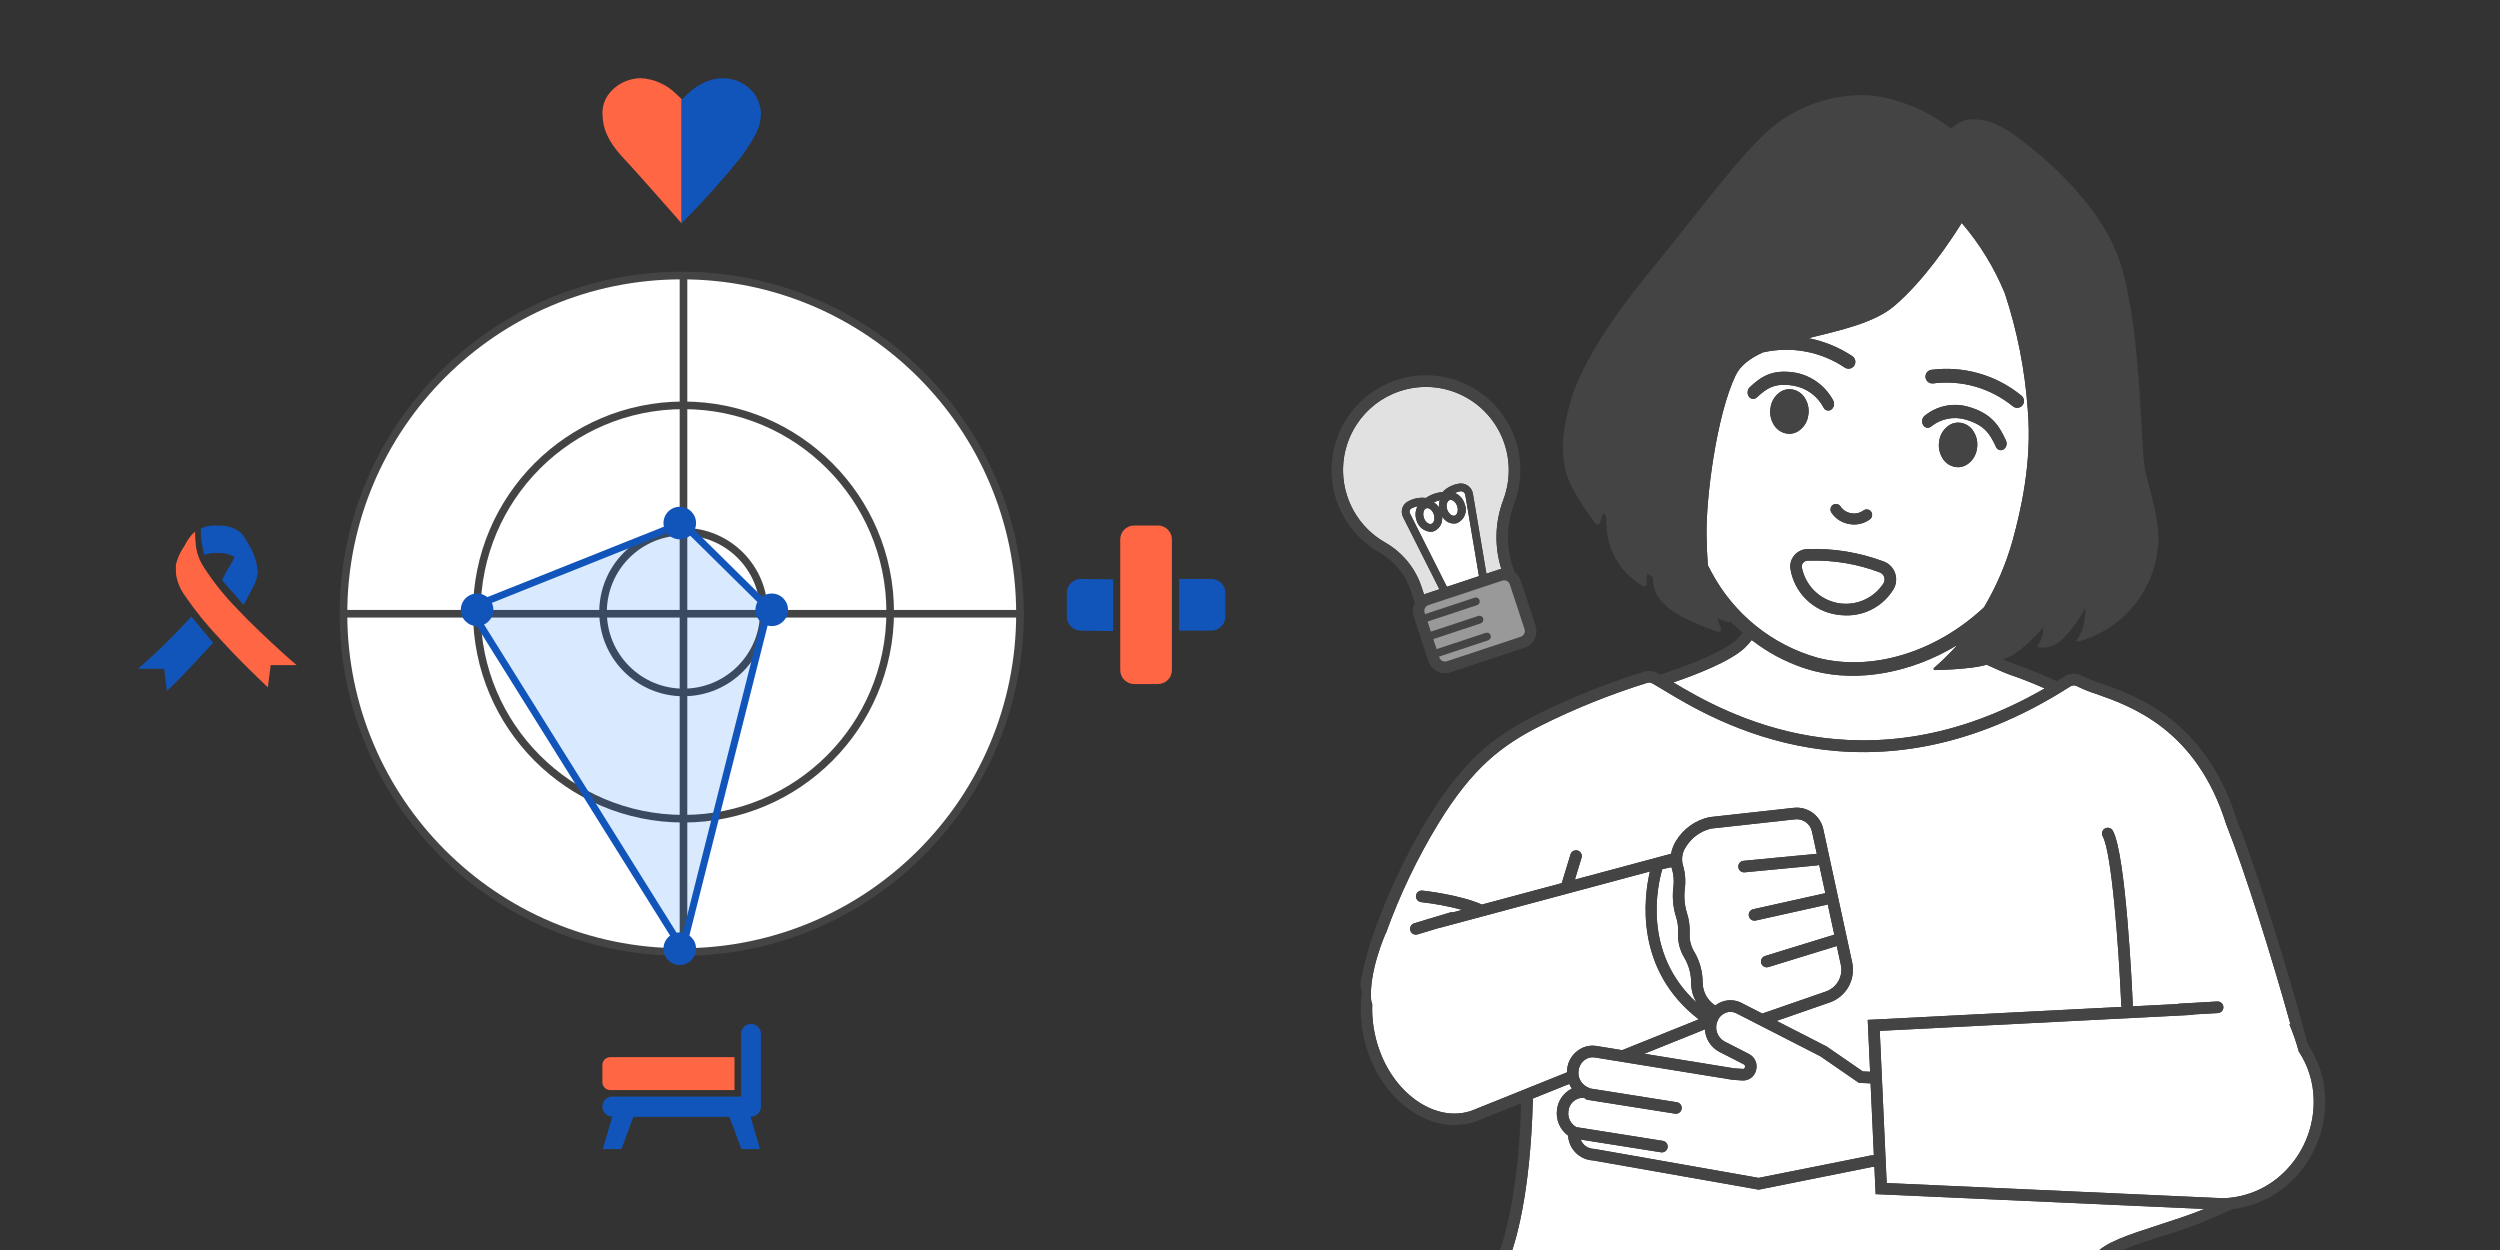 <svg width="184" height="92" viewBox="0 0 184 92" fill="none" xmlns="http://www.w3.org/2000/svg">
<rect x="0" y="0" width="184" height="92" fill="#333333" stroke="none"/>
<path d="M18.941 41.953C18.933 41.811 18.916 41.669 18.892 41.528C18.782 41.02 18.587 40.534 18.314 40.092C18.163 39.82 17.996 39.556 17.815 39.301L17.748 39.234C17.506 39.033 17.225 38.881 16.924 38.788C16.622 38.696 16.305 38.663 15.991 38.693C15.572 38.644 15.148 38.722 14.774 38.918C14.765 39.572 14.859 40.222 15.054 40.846C15.348 40.718 15.671 40.67 15.991 40.706C16.433 40.674 16.874 40.771 17.262 40.986C17.142 41.26 17.001 41.524 16.842 41.777C16.617 42.136 16.337 42.696 16.337 42.696L17.931 44.52C17.931 44.52 18.393 43.657 18.606 43.249C18.794 42.932 18.914 42.58 18.959 42.215V41.953H18.941Z" fill="#1155BB"/>
<path d="M14.087 45.384C13.145 46.382 12.263 47.343 11.046 48.426L10.164 49.222H12.08L12.287 50.859L12.95 50.208C13.406 49.77 14.501 48.602 15.687 47.312L14.087 45.384Z" fill="#1155BB"/>
<path d="M20.949 48.182C19.611 46.965 18.382 45.803 17.409 44.763C16.528 43.861 15.737 42.875 15.049 41.819C14.742 41.376 14.535 40.872 14.44 40.341C14.385 39.938 14.357 39.532 14.355 39.124C14.202 39.249 14.067 39.395 13.954 39.556C13.812 39.748 13.688 39.951 13.583 40.165C13.288 40.582 13.073 41.05 12.95 41.545C12.939 41.691 12.939 41.838 12.95 41.983V42.142V42.233C13.039 42.831 13.275 43.397 13.637 43.881C14.401 44.994 15.254 46.044 16.186 47.02C17.36 48.322 18.534 49.453 19.039 49.94L19.714 50.59L19.921 48.954H21.831L20.949 48.182Z" fill="#FF6644"/>
<path d="M85.226 38.678H83.476C82.909 38.678 82.449 39.138 82.449 39.705V49.318C82.449 49.885 82.909 50.345 83.476 50.345H85.226C85.793 50.345 86.253 49.885 86.253 49.318V39.705C86.253 39.138 85.793 38.678 85.226 38.678Z" fill="#FF6644"/>
<path d="M81.926 42.645L79.546 42.61C79.274 42.61 79.013 42.718 78.82 42.911C78.628 43.103 78.519 43.364 78.519 43.636V45.386C78.519 45.521 78.546 45.655 78.598 45.779C78.649 45.904 78.725 46.017 78.82 46.112C78.916 46.208 79.029 46.283 79.153 46.335C79.278 46.387 79.411 46.413 79.546 46.413L81.926 46.448V42.645Z" fill="#1155BB"/>
<path d="M89.157 42.61H86.777V46.413H89.157C89.292 46.413 89.426 46.387 89.55 46.335C89.675 46.283 89.788 46.208 89.883 46.112C89.979 46.017 90.054 45.904 90.106 45.779C90.157 45.655 90.184 45.521 90.184 45.386V43.636C90.184 43.364 90.076 43.103 89.883 42.911C89.691 42.718 89.43 42.61 89.157 42.61Z" fill="#1155BB"/>
<path d="M49.829 6.975C49.118 6.24 48.155 5.802 47.134 5.75C46.777 5.763 46.424 5.834 46.09 5.96C45.596 6.154 45.162 6.474 44.83 6.888C44.52 7.287 44.348 7.776 44.34 8.282C44.34 9.448 44.742 10.376 45.786 11.531C46.784 12.569 50.173 16.448 50.173 16.448V7.296L49.829 6.975Z" fill="#FF6644"/>
<path d="M54.566 11.531C55.523 10.125 56.007 9.466 56.007 8.264C55.958 7.772 55.79 7.3 55.517 6.887C55.187 6.471 54.752 6.149 54.257 5.954C53.405 5.633 52.064 5.546 50.535 6.981L50.191 7.325H50.156V16.448C51.71 14.886 53.182 13.245 54.566 11.531Z" fill="#1155BB"/>
<circle cx="50.175" cy="45.175" r="24.895" fill="white" stroke="#444444" stroke-width="0.56"/>
<circle cx="50.305" cy="45.045" r="15.212" stroke="#444444" stroke-width="0.56"/>
<circle cx="50.302" cy="45.047" r="5.917" fill="white" stroke="#444444" stroke-width="0.56"/>
<path d="M50.305 20.128V70.219" stroke="#444444" stroke-width="0.56"/>
<path d="M75.348 45.172L25.257 45.172" stroke="#444444" stroke-width="0.56"/>
<path d="M34.562 44.746L50.227 38.496L56.557 44.746L50.227 69.826L34.562 44.746Z" fill="#0077FF" fill-opacity="0.15" stroke="#1155BB" stroke-width="0.516" stroke-linecap="round" stroke-linejoin="round"/>
<circle cx="56.8" cy="44.882" r="1.199" fill="#1155BB"/>
<circle cx="35.113" cy="44.882" r="1.199" fill="#1155BB"/>
<circle cx="50.031" cy="38.497" r="1.199" fill="#1155BB"/>
<circle cx="50.031" cy="69.826" r="1.199" fill="#1155BB"/>
<path d="M44.919 77.803H54.06V80.23H44.919C44.765 80.23 44.616 80.168 44.507 80.059C44.397 79.95 44.336 79.801 44.336 79.647V78.387C44.336 78.232 44.397 78.084 44.507 77.974C44.616 77.865 44.765 77.803 44.919 77.803Z" fill="#FF6644"/>
<path d="M56.003 81.449V76.088C56.003 75.895 55.926 75.709 55.789 75.573C55.652 75.436 55.467 75.359 55.273 75.359C55.08 75.359 54.895 75.436 54.758 75.573C54.621 75.709 54.544 75.895 54.544 76.088V80.708H45.065C44.968 80.708 44.873 80.727 44.783 80.765C44.694 80.802 44.613 80.857 44.545 80.926C44.478 80.995 44.424 81.076 44.388 81.166C44.352 81.256 44.334 81.352 44.336 81.449C44.336 81.642 44.413 81.828 44.55 81.965C44.686 82.101 44.872 82.178 45.065 82.178L44.371 84.57H45.736L46.605 82.236C46.605 82.236 46.605 82.236 46.605 82.201H53.699C53.699 82.201 53.699 82.201 53.699 82.236L54.568 84.57H55.933L55.239 82.178C55.337 82.183 55.436 82.167 55.528 82.133C55.621 82.098 55.705 82.046 55.777 81.977C55.848 81.909 55.905 81.827 55.944 81.736C55.983 81.645 56.003 81.548 56.003 81.449Z" fill="#1155BB"/>
<g clip-path="url(#clip0_10198_154818)">
<path d="M105.529 37.862C105.441 37.594 105.23 37.398 105.047 37.398C105.022 37.399 104.996 37.403 104.972 37.411C104.776 37.475 104.692 37.801 104.793 38.106C104.893 38.411 105.151 38.622 105.35 38.557C105.546 38.493 105.63 38.167 105.529 37.862Z" fill="white"/>
<path d="M108.847 42.376L107.844 36.431C107.837 36.386 107.82 36.343 107.796 36.306C107.771 36.268 107.739 36.235 107.702 36.21C107.664 36.184 107.62 36.167 107.575 36.159C107.529 36.151 107.482 36.153 107.438 36.164C107.314 36.194 107.193 36.232 107.075 36.28C107.246 36.351 107.399 36.46 107.523 36.597C107.647 36.735 107.74 36.898 107.794 37.076C107.909 37.336 107.917 37.633 107.815 37.899C107.713 38.165 107.51 38.379 107.251 38.495C107.169 38.522 107.084 38.535 106.999 38.535C106.808 38.533 106.622 38.472 106.466 38.361C106.334 38.267 106.222 38.148 106.135 38.011C106.17 38.234 106.129 38.463 106.02 38.66C105.91 38.858 105.738 39.012 105.53 39.1C105.45 39.127 105.365 39.14 105.281 39.14C105.042 39.121 104.816 39.029 104.632 38.876C104.448 38.723 104.315 38.516 104.253 38.285C104.145 37.973 104.161 37.632 104.297 37.332C104.295 37.309 104.297 37.285 104.302 37.262C104.165 37.3 104.031 37.349 103.902 37.408C103.868 37.423 103.838 37.445 103.814 37.473C103.789 37.5 103.77 37.532 103.758 37.567C103.746 37.604 103.74 37.642 103.743 37.681C103.745 37.72 103.756 37.758 103.773 37.793L106.49 43.187L108.856 42.403C108.853 42.394 108.849 42.385 108.847 42.376Z" fill="white"/>
<path d="M105.531 36.974C105.683 37.072 105.811 37.202 105.908 37.354C105.891 37.172 105.913 36.989 105.973 36.817C105.82 36.852 105.672 36.904 105.531 36.974ZM106.786 37.89C106.825 37.921 106.871 37.942 106.92 37.953C106.969 37.964 107.02 37.963 107.068 37.952C107.265 37.887 107.349 37.562 107.249 37.256C107.16 36.988 106.949 36.793 106.766 36.793C106.741 36.793 106.715 36.797 106.691 36.805C106.495 36.87 106.411 37.195 106.512 37.501C106.559 37.656 106.655 37.793 106.786 37.89Z" fill="white"/>
<path d="M101.98 39.95C103.261 40.689 104.217 41.886 104.657 43.302L104.805 43.752C104.824 43.745 104.841 43.734 104.86 43.727L105.939 43.37L103.261 38.053C103.209 37.949 103.178 37.836 103.17 37.72C103.163 37.604 103.179 37.488 103.217 37.379C103.254 37.271 103.312 37.172 103.389 37.087C103.465 37.003 103.558 36.935 103.662 36.888C104.035 36.69 104.457 36.605 104.878 36.643C104.895 36.648 104.911 36.654 104.927 36.662C105.304 36.401 105.745 36.246 106.202 36.213C106.216 36.179 106.236 36.148 106.261 36.122C106.554 35.858 106.915 35.68 107.303 35.608C107.423 35.58 107.549 35.577 107.671 35.598C107.793 35.62 107.91 35.666 108.014 35.734C108.116 35.802 108.204 35.891 108.271 35.994C108.338 36.098 108.383 36.214 108.403 36.336L109.396 42.224L110.298 41.925C110.363 41.905 110.429 41.89 110.497 41.88C109.973 40.217 110.024 38.424 110.64 36.793C110.992 35.866 111.115 34.867 110.998 33.882C110.881 32.897 110.527 31.955 109.968 31.137C109.408 30.319 108.66 29.65 107.786 29.186C106.912 28.723 105.939 28.48 104.951 28.477C103.599 28.475 102.285 28.924 101.215 29.753C100.145 30.583 99.38 31.745 99.04 33.059C98.7 34.372 98.804 35.761 99.336 37.009C99.868 38.256 100.798 39.29 101.98 39.95Z" fill="white" fill-opacity="0.85"/>
<path d="M103.857 43.568L104.121 44.369L104.118 44.373C104.042 44.525 103.996 44.69 103.983 44.859C103.971 45.029 103.992 45.199 104.046 45.361L105.13 48.656C105.183 48.818 105.267 48.967 105.377 49.096C105.488 49.224 105.623 49.33 105.774 49.407C105.925 49.483 106.09 49.529 106.259 49.541C106.428 49.553 106.597 49.532 106.758 49.479L112.196 47.677C112.357 47.624 112.506 47.539 112.634 47.428C112.762 47.317 112.868 47.182 112.944 47.03C113.02 46.878 113.066 46.713 113.078 46.543C113.09 46.374 113.07 46.203 113.016 46.042L111.932 42.747C111.847 42.49 111.684 42.267 111.465 42.109L111.346 41.747C110.841 40.233 110.873 38.59 111.437 37.097C111.915 35.848 112.025 34.488 111.754 33.178C111.483 31.867 110.843 30.663 109.909 29.708C108.975 28.753 107.788 28.088 106.488 27.792C105.188 27.496 103.83 27.581 102.577 28.038C101.325 28.495 100.229 29.303 99.421 30.368C98.614 31.432 98.128 32.707 98.022 34.041C97.916 35.375 98.195 36.711 98.824 37.891C99.454 39.07 100.408 40.042 101.574 40.692C102.668 41.328 103.483 42.355 103.857 43.568ZM102.381 29.05C103.188 28.674 104.067 28.477 104.957 28.475C105.946 28.476 106.92 28.718 107.795 29.181C108.67 29.644 109.42 30.313 109.979 31.131C110.539 31.95 110.893 32.893 111.009 33.879C111.125 34.865 111 35.864 110.646 36.791C110.03 38.423 109.979 40.215 110.502 41.879C110.435 41.888 110.368 41.903 110.303 41.923L109.402 42.222L108.409 36.334C108.389 36.212 108.344 36.096 108.277 35.992C108.209 35.889 108.122 35.8 108.019 35.733C107.915 35.664 107.798 35.618 107.676 35.597C107.554 35.575 107.429 35.578 107.308 35.607C106.92 35.678 106.56 35.856 106.267 36.12C106.241 36.147 106.221 36.178 106.208 36.212C105.75 36.244 105.31 36.399 104.932 36.66C104.917 36.652 104.9 36.646 104.883 36.642C104.463 36.604 104.041 36.689 103.668 36.886C103.564 36.933 103.471 37.001 103.395 37.086C103.318 37.17 103.259 37.269 103.222 37.377C103.184 37.486 103.168 37.603 103.176 37.718C103.184 37.834 103.214 37.947 103.266 38.051L105.945 43.368L104.865 43.726C104.846 43.733 104.829 43.743 104.81 43.75L104.663 43.301C104.223 41.885 103.267 40.687 101.985 39.948C101.002 39.4 100.189 38.59 99.636 37.606C99.084 36.623 98.813 35.506 98.854 34.377C98.894 33.249 99.245 32.154 99.868 31.214C100.49 30.274 101.36 29.525 102.38 29.05H102.381ZM112.186 46.647C112.16 46.699 112.124 46.745 112.081 46.783C112.037 46.821 111.986 46.849 111.931 46.867L106.493 48.671C106.382 48.707 106.261 48.698 106.156 48.645C106.052 48.593 105.972 48.501 105.936 48.389L105.914 48.323L109.523 47.126C109.559 47.115 109.592 47.096 109.621 47.072C109.65 47.047 109.674 47.017 109.691 46.984C109.708 46.95 109.719 46.913 109.722 46.875C109.725 46.837 109.72 46.799 109.708 46.763C109.696 46.727 109.677 46.694 109.653 46.665C109.628 46.636 109.598 46.613 109.564 46.596C109.53 46.579 109.493 46.569 109.455 46.567C109.417 46.565 109.38 46.57 109.344 46.582L105.735 47.779L105.49 47.036L108.982 45.878C109.051 45.852 109.108 45.8 109.14 45.733C109.171 45.667 109.176 45.59 109.153 45.52C109.13 45.45 109.081 45.391 109.016 45.356C108.95 45.322 108.874 45.314 108.803 45.334L105.311 46.492L105.066 45.745L108.705 44.539C108.741 44.528 108.775 44.509 108.803 44.484C108.832 44.46 108.856 44.43 108.873 44.396C108.891 44.362 108.901 44.325 108.904 44.288C108.907 44.25 108.902 44.212 108.89 44.176C108.879 44.14 108.86 44.106 108.835 44.078C108.81 44.049 108.78 44.026 108.746 44.009C108.712 43.992 108.675 43.982 108.637 43.98C108.6 43.977 108.562 43.982 108.526 43.995L104.887 45.201L104.851 45.094C104.815 44.982 104.824 44.861 104.876 44.756C104.929 44.651 105.021 44.572 105.132 44.535L110.57 42.732C110.614 42.717 110.661 42.709 110.708 42.709C110.801 42.71 110.891 42.739 110.967 42.794C111.042 42.849 111.098 42.925 111.127 43.014L112.211 46.309C112.229 46.364 112.237 46.422 112.232 46.48C112.228 46.538 112.212 46.595 112.186 46.647ZM106.493 43.186L103.775 37.792C103.758 37.757 103.747 37.719 103.745 37.68C103.742 37.642 103.748 37.603 103.761 37.566C103.772 37.531 103.791 37.499 103.816 37.472C103.841 37.444 103.87 37.422 103.904 37.407C104.033 37.348 104.167 37.299 104.304 37.261C104.299 37.284 104.297 37.308 104.299 37.331C104.163 37.632 104.147 37.972 104.255 38.284C104.317 38.515 104.45 38.722 104.634 38.875C104.818 39.028 105.045 39.12 105.283 39.139C105.368 39.139 105.452 39.126 105.532 39.099C105.74 39.011 105.912 38.857 106.022 38.659C106.132 38.462 106.172 38.233 106.137 38.01C106.224 38.147 106.336 38.266 106.468 38.361C106.624 38.471 106.81 38.532 107.001 38.534C107.086 38.534 107.171 38.521 107.253 38.494C107.512 38.378 107.715 38.164 107.817 37.898C107.919 37.632 107.911 37.336 107.796 37.075C107.742 36.898 107.65 36.734 107.525 36.596C107.401 36.459 107.248 36.35 107.078 36.279C107.195 36.231 107.316 36.193 107.44 36.163C107.485 36.152 107.531 36.15 107.577 36.158C107.622 36.166 107.666 36.184 107.704 36.209C107.742 36.234 107.774 36.267 107.798 36.305C107.823 36.343 107.839 36.385 107.846 36.43L108.849 42.375C108.852 42.384 108.855 42.393 108.859 42.402L106.493 43.186ZM105.913 37.353C105.817 37.2 105.688 37.071 105.537 36.973C105.677 36.903 105.825 36.85 105.978 36.815C105.918 36.988 105.896 37.171 105.913 37.353ZM104.796 38.104C104.696 37.799 104.779 37.474 104.976 37.409C105 37.401 105.025 37.397 105.051 37.397C105.234 37.397 105.445 37.592 105.533 37.86C105.634 38.166 105.55 38.491 105.354 38.556C105.154 38.62 104.896 38.409 104.796 38.104ZM106.697 36.804C106.721 36.796 106.746 36.792 106.771 36.791C106.955 36.791 107.166 36.987 107.254 37.255C107.354 37.56 107.27 37.886 107.074 37.95C107.025 37.962 106.974 37.962 106.925 37.952C106.877 37.941 106.831 37.919 106.791 37.888C106.661 37.791 106.565 37.655 106.517 37.499C106.416 37.194 106.5 36.869 106.697 36.804Z" fill="#444444"/>
<path d="M111.126 43.014C111.108 42.958 111.079 42.907 111.041 42.863C111.004 42.819 110.957 42.782 110.906 42.756C110.854 42.73 110.797 42.714 110.739 42.71C110.681 42.706 110.623 42.713 110.568 42.732L105.13 44.535C105.019 44.572 104.928 44.651 104.875 44.756C104.823 44.861 104.814 44.982 104.85 45.094L104.886 45.201L108.525 43.995C108.561 43.982 108.599 43.977 108.636 43.98C108.674 43.982 108.711 43.992 108.745 44.009C108.779 44.026 108.809 44.049 108.834 44.078C108.859 44.106 108.877 44.14 108.889 44.176C108.901 44.212 108.906 44.25 108.903 44.288C108.9 44.325 108.889 44.362 108.872 44.396C108.855 44.43 108.831 44.46 108.802 44.484C108.773 44.509 108.74 44.528 108.704 44.539L105.065 45.745L105.311 46.492L108.802 45.334C108.874 45.311 108.951 45.318 109.018 45.352C109.085 45.386 109.136 45.446 109.159 45.517C109.183 45.589 109.177 45.667 109.144 45.734C109.111 45.802 109.052 45.853 108.981 45.878L105.489 47.036L105.733 47.779L109.343 46.582C109.378 46.57 109.416 46.565 109.454 46.567C109.492 46.569 109.529 46.579 109.563 46.596C109.596 46.613 109.627 46.636 109.652 46.665C109.676 46.694 109.695 46.727 109.707 46.763C109.719 46.799 109.724 46.837 109.721 46.875C109.718 46.913 109.707 46.95 109.69 46.984C109.673 47.017 109.649 47.047 109.62 47.072C109.591 47.096 109.558 47.115 109.522 47.126L105.912 48.323L105.935 48.389C105.971 48.5 106.051 48.593 106.155 48.645C106.26 48.698 106.38 48.707 106.491 48.67L111.93 46.867C112.041 46.831 112.132 46.751 112.185 46.646C112.237 46.542 112.246 46.42 112.21 46.309L111.126 43.014Z" fill="#999999"/>
<path d="M123.156 50.226C126.946 52.508 137.237 58.315 150.49 50.668C149.556 50.25 148.675 49.912 148.061 49.707C147.629 49.562 146.917 49.247 146.226 48.925C145.906 49.008 145.581 49.073 145.253 49.119C144.306 49.238 143.354 49.304 142.399 49.318C142.382 49.318 142.364 49.313 142.349 49.303C142.334 49.293 142.323 49.279 142.317 49.262C142.31 49.245 142.309 49.227 142.314 49.209C142.318 49.192 142.328 49.176 142.341 49.165C142.921 48.659 143.471 48.121 143.99 47.553L143.976 47.52C140.657 49.522 136.779 50.226 133.542 49.393C133.258 49.32 132.977 49.237 132.699 49.144C131.366 48.689 130.115 48.019 128.997 47.159C128.974 47.142 128.95 47.125 128.927 47.107C128.766 47.314 128.59 47.509 128.401 47.69C127.328 48.69 124.818 49.66 123.156 50.226Z" fill="white"/>
<path d="M153.966 94.656C154.05 94.654 154.133 94.627 154.203 94.579C154.273 94.531 154.327 94.464 154.36 94.385C154.393 94.312 154.403 94.231 154.389 94.152C154.376 94.073 154.339 94 154.283 93.942C154.081 93.722 153.963 93.436 153.952 93.136C153.941 92.837 154.036 92.543 154.221 92.307C154.891 91.454 156.653 90.883 158.885 90.159C159.962 89.81 161.139 89.427 162.25 88.981L138.047 87.888L137.955 85.883L137.773 85.888L129.444 87.559L117.256 85.408C116.778 85.386 116.325 85.188 115.985 84.85C115.644 84.513 115.44 84.061 115.411 83.582C115.115 83.367 114.883 83.075 114.739 82.738C114.596 82.4 114.546 82.03 114.596 81.666C114.634 81.338 114.754 81.024 114.945 80.754C115.135 80.484 115.391 80.266 115.687 80.121C115.613 80.012 115.549 79.897 115.497 79.775L112.822 80.851C112.818 80.895 112.823 80.936 112.817 80.981C112.631 87.988 111.531 91.52 111.016 92.809C115.125 93.049 140.306 94.098 153.966 94.656ZM127.653 78.633L128.291 78.672C128.358 78.681 128.404 78.637 128.426 78.555C128.44 78.515 128.44 78.472 128.425 78.432C128.411 78.392 128.383 78.359 128.347 78.338L126.532 77.409C126.231 77.248 125.975 77.012 125.791 76.723C125.607 76.434 125.501 76.102 125.481 75.76L121.015 77.556L127.653 78.633Z" fill="white"/>
<path d="M146.024 44.696C146.943 43.146 147.655 41.481 148.139 39.744C148.711 37.633 149.579 34.054 149.242 30.134C149.037 27.224 148.47 24.352 147.554 21.584C146.779 19.7 145.709 17.952 144.383 16.408C143.495 17.832 141.584 20.672 139.421 22.516C137.954 23.766 135.445 24.308 133.106 24.889C134.257 25.116 135.353 25.566 136.333 26.214C136.442 26.288 136.518 26.402 136.544 26.532C136.57 26.661 136.545 26.796 136.473 26.906C136.401 27.017 136.289 27.095 136.16 27.124C136.032 27.152 135.897 27.129 135.786 27.058C134.915 26.472 133.935 26.069 132.905 25.875C131.874 25.68 130.815 25.698 129.792 25.927C129.784 25.929 129.776 25.928 129.769 25.929C128.826 26.351 128.095 26.885 127.738 27.634C126.327 30.596 125.559 36.633 125.603 39.367C125.617 40.21 125.648 40.946 125.695 41.598C125.778 41.764 125.863 41.925 125.947 42.079C126.759 43.614 127.873 44.967 129.221 46.056C130.57 47.146 132.125 47.948 133.792 48.416C137.71 49.423 142.407 48.075 146.024 44.696ZM145.501 33.062C145.438 33.475 145.22 33.849 144.891 34.105C144.745 34.225 144.573 34.31 144.389 34.353C144.204 34.395 144.013 34.395 143.829 34.35C143.639 34.306 143.461 34.221 143.307 34.101C143.153 33.981 143.026 33.829 142.937 33.655C142.724 33.283 142.653 32.847 142.737 32.426C142.799 32.013 143.017 31.639 143.346 31.383C143.492 31.262 143.664 31.177 143.849 31.135C144.033 31.092 144.225 31.093 144.408 31.137C144.598 31.182 144.777 31.267 144.931 31.387C145.085 31.506 145.211 31.659 145.301 31.832C145.514 32.204 145.585 32.641 145.501 33.062ZM146.905 32.884C146.464 31.933 146.064 31.279 144.668 30.878C144.236 30.752 143.78 30.733 143.339 30.822C142.898 30.91 142.485 31.105 142.135 31.388C142.086 31.432 142.027 31.462 141.964 31.476C141.9 31.49 141.834 31.487 141.772 31.468C141.681 31.437 141.602 31.375 141.552 31.292C141.486 31.187 141.459 31.061 141.475 30.938C141.491 30.815 141.55 30.701 141.641 30.616C142.084 30.247 142.611 29.992 143.175 29.875C143.739 29.757 144.323 29.779 144.876 29.94C146.601 30.432 147.146 31.354 147.639 32.42C147.692 32.532 147.704 32.66 147.673 32.779C147.641 32.899 147.569 33.004 147.468 33.076C147.42 33.106 147.365 33.125 147.309 33.131C147.252 33.138 147.195 33.132 147.141 33.113C147.088 33.095 147.039 33.065 146.998 33.025C146.957 32.986 146.925 32.938 146.905 32.884ZM138.644 41.326C138.835 41.396 139.009 41.507 139.153 41.652C139.296 41.797 139.406 41.972 139.475 42.164C139.546 42.36 139.573 42.568 139.554 42.776C139.535 42.983 139.471 43.183 139.366 43.363C139.003 43.96 138.491 44.452 137.881 44.79C137.271 45.128 136.583 45.3 135.887 45.291C135.645 45.291 135.403 45.27 135.165 45.23C134.315 45.099 133.529 44.701 132.92 44.093C132.311 43.484 131.91 42.698 131.775 41.846C131.753 41.669 131.769 41.49 131.821 41.319C131.874 41.149 131.961 40.992 132.079 40.858C132.2 40.718 132.35 40.606 132.518 40.528C132.687 40.451 132.869 40.41 133.054 40.409C134.959 40.345 136.858 40.656 138.644 41.326ZM132.885 29.373C133.097 29.745 133.168 30.182 133.084 30.603C133.022 31.016 132.804 31.39 132.474 31.646C132.328 31.766 132.157 31.851 131.972 31.894C131.788 31.936 131.597 31.935 131.413 31.891C131.223 31.847 131.045 31.762 130.891 31.642C130.737 31.522 130.61 31.37 130.52 31.196C130.308 30.824 130.237 30.388 130.321 29.967C130.383 29.554 130.601 29.18 130.93 28.924C131.076 28.804 131.248 28.718 131.432 28.676C131.617 28.633 131.808 28.634 131.992 28.679C132.182 28.723 132.36 28.808 132.514 28.928C132.668 29.048 132.795 29.2 132.885 29.373ZM142.162 27.217C143.334 27.067 144.524 27.158 145.66 27.484C146.796 27.81 147.854 28.363 148.771 29.112C148.824 29.153 148.868 29.204 148.901 29.262C148.934 29.321 148.956 29.385 148.964 29.452C148.972 29.519 148.966 29.586 148.948 29.651C148.929 29.715 148.898 29.776 148.856 29.828C148.814 29.88 148.762 29.924 148.703 29.956C148.644 29.987 148.579 30.007 148.513 30.013C148.446 30.02 148.379 30.012 148.315 29.992C148.251 29.972 148.192 29.939 148.141 29.896C147.327 29.232 146.388 28.741 145.38 28.453C144.372 28.164 143.316 28.085 142.276 28.218C142.21 28.226 142.144 28.22 142.081 28.202C142.017 28.184 141.958 28.153 141.907 28.112C141.802 28.029 141.735 27.908 141.72 27.775C141.705 27.642 141.743 27.509 141.826 27.404C141.909 27.3 142.03 27.232 142.162 27.217ZM137.144 37.577C137.228 37.511 137.335 37.482 137.44 37.495C137.546 37.508 137.642 37.563 137.707 37.647C137.773 37.731 137.802 37.838 137.789 37.944C137.776 38.05 137.722 38.147 137.638 38.212C137.422 38.375 137.174 38.491 136.91 38.552C136.647 38.613 136.374 38.618 136.108 38.567C136.053 38.557 135.998 38.546 135.944 38.532C135.469 38.416 135.056 38.123 134.79 37.711C134.761 37.667 134.742 37.617 134.732 37.564C134.723 37.512 134.724 37.458 134.736 37.406C134.747 37.354 134.769 37.305 134.799 37.261C134.83 37.218 134.869 37.181 134.914 37.152C134.958 37.124 135.008 37.105 135.061 37.096C135.113 37.087 135.167 37.089 135.218 37.101C135.27 37.113 135.319 37.135 135.362 37.166C135.405 37.197 135.441 37.237 135.469 37.282C135.654 37.542 135.933 37.718 136.247 37.774C136.56 37.829 136.882 37.758 137.144 37.577ZM132.186 27.438C132.766 27.553 133.314 27.797 133.788 28.152C134.263 28.507 134.652 28.964 134.928 29.489C134.984 29.6 134.999 29.727 134.971 29.848C134.942 29.969 134.873 30.076 134.774 30.151C134.727 30.182 134.673 30.203 134.617 30.211C134.561 30.22 134.504 30.216 134.45 30.199C134.395 30.183 134.345 30.155 134.303 30.117C134.261 30.079 134.228 30.032 134.206 29.979C133.988 29.57 133.681 29.215 133.309 28.94C132.936 28.666 132.507 28.479 132.052 28.393C130.622 28.142 130.033 28.57 129.297 29.252C129.249 29.299 129.188 29.332 129.123 29.348C129.057 29.363 128.988 29.361 128.924 29.341C128.837 29.312 128.763 29.255 128.712 29.179C128.643 29.075 128.613 28.951 128.626 28.827C128.638 28.703 128.693 28.587 128.782 28.5C129.606 27.736 130.43 27.13 132.186 27.438Z" fill="white"/>
<path d="M133.248 41.262L133.054 41.263C132.989 41.263 132.925 41.278 132.866 41.305C132.807 41.332 132.755 41.372 132.712 41.421C132.674 41.464 132.645 41.514 132.628 41.569C132.611 41.624 132.605 41.682 132.612 41.739C132.735 42.389 133.049 42.988 133.513 43.458C133.977 43.928 134.571 44.248 135.218 44.377C135.865 44.505 136.536 44.437 137.143 44.18C137.751 43.923 138.269 43.49 138.629 42.935C138.671 42.863 138.697 42.783 138.704 42.7C138.712 42.617 138.701 42.534 138.672 42.455C138.646 42.38 138.604 42.312 138.548 42.256C138.492 42.199 138.425 42.156 138.35 42.129C136.721 41.511 134.989 41.217 133.248 41.262Z" fill="white"/>
<path d="M128.715 29.18C128.765 29.256 128.84 29.314 128.926 29.343C128.991 29.363 129.06 29.365 129.125 29.349C129.191 29.334 129.251 29.3 129.299 29.253C130.035 28.572 130.624 28.144 132.055 28.395C132.509 28.48 132.938 28.667 133.311 28.942C133.684 29.216 133.99 29.572 134.208 29.981C134.23 30.033 134.263 30.08 134.305 30.118C134.347 30.156 134.398 30.184 134.452 30.201C134.506 30.217 134.563 30.221 134.619 30.213C134.676 30.204 134.729 30.184 134.776 30.152C134.875 30.077 134.945 29.97 134.973 29.849C135.001 29.729 134.986 29.602 134.931 29.491C134.655 28.965 134.265 28.509 133.79 28.154C133.316 27.799 132.768 27.555 132.188 27.439C130.433 27.131 129.608 27.738 128.784 28.501C128.696 28.589 128.64 28.704 128.628 28.828C128.615 28.952 128.646 29.077 128.714 29.18L128.715 29.18Z" fill="#444444"/>
<path d="M131.987 28.68C131.803 28.635 131.612 28.634 131.427 28.677C131.243 28.72 131.071 28.805 130.925 28.925C130.596 29.182 130.378 29.555 130.316 29.969C130.232 30.389 130.303 30.826 130.515 31.197C130.605 31.371 130.731 31.523 130.885 31.643C131.04 31.763 131.218 31.848 131.408 31.892C131.592 31.937 131.783 31.938 131.967 31.895C132.152 31.852 132.324 31.767 132.47 31.647C132.799 31.39 133.017 31.017 133.079 30.604C133.163 30.183 133.093 29.747 132.88 29.375C132.79 29.201 132.664 29.049 132.51 28.929C132.356 28.809 132.177 28.724 131.987 28.68ZM147.463 33.077C147.564 33.005 147.636 32.9 147.668 32.78C147.699 32.66 147.687 32.533 147.634 32.421C147.141 31.355 146.596 30.434 144.871 29.941C144.318 29.781 143.734 29.758 143.17 29.876C142.606 29.994 142.079 30.248 141.636 30.617C141.545 30.702 141.487 30.816 141.47 30.939C141.454 31.063 141.481 31.188 141.547 31.294C141.598 31.376 141.676 31.438 141.767 31.469C141.829 31.488 141.895 31.491 141.959 31.477C142.023 31.463 142.081 31.433 142.13 31.389C142.48 31.106 142.893 30.912 143.334 30.823C143.775 30.734 144.231 30.753 144.663 30.879C146.059 31.281 146.459 31.934 146.9 32.886C146.92 32.939 146.952 32.987 146.993 33.027C147.034 33.066 147.083 33.096 147.136 33.114C147.19 33.133 147.247 33.139 147.304 33.132C147.36 33.126 147.415 33.107 147.463 33.077ZM141.716 27.776C141.723 27.842 141.743 27.905 141.775 27.963C141.807 28.021 141.85 28.072 141.902 28.113C141.954 28.154 142.013 28.185 142.076 28.203C142.139 28.221 142.206 28.227 142.271 28.219C143.311 28.085 144.367 28.165 145.375 28.454C146.383 28.742 147.322 29.233 148.136 29.897C148.187 29.94 148.246 29.973 148.31 29.994C148.374 30.014 148.441 30.021 148.508 30.015C148.575 30.009 148.639 29.989 148.699 29.958C148.758 29.926 148.81 29.882 148.852 29.83C148.894 29.778 148.925 29.717 148.944 29.653C148.962 29.588 148.968 29.52 148.96 29.453C148.952 29.387 148.931 29.322 148.897 29.264C148.864 29.205 148.819 29.154 148.766 29.113C147.85 28.365 146.791 27.811 145.656 27.485C144.52 27.16 143.329 27.069 142.158 27.219C142.092 27.226 142.029 27.246 141.971 27.279C141.913 27.311 141.862 27.354 141.821 27.405C141.78 27.457 141.75 27.517 141.732 27.58C141.714 27.644 141.708 27.71 141.716 27.776Z" fill="#444444"/>
<path d="M145.293 31.834C145.203 31.661 145.076 31.509 144.922 31.389C144.768 31.269 144.59 31.184 144.4 31.139C144.216 31.095 144.025 31.094 143.84 31.137C143.656 31.179 143.484 31.264 143.338 31.385C143.009 31.641 142.791 32.015 142.729 32.428C142.645 32.849 142.715 33.285 142.928 33.657C143.018 33.831 143.144 33.983 143.298 34.103C143.452 34.223 143.63 34.308 143.82 34.352C144.004 34.397 144.196 34.398 144.38 34.355C144.565 34.312 144.737 34.227 144.882 34.106C145.212 33.85 145.43 33.477 145.492 33.063C145.576 32.643 145.505 32.206 145.293 31.834ZM136.239 37.776C136.082 37.752 135.932 37.697 135.798 37.612C135.664 37.528 135.549 37.416 135.461 37.284C135.404 37.194 135.314 37.13 135.21 37.106C135.106 37.082 134.997 37.101 134.907 37.158C134.817 37.215 134.753 37.305 134.73 37.409C134.706 37.514 134.725 37.623 134.781 37.713C135.048 38.125 135.461 38.418 135.936 38.534C135.99 38.548 136.044 38.559 136.1 38.569C136.366 38.62 136.639 38.615 136.902 38.554C137.166 38.493 137.413 38.377 137.63 38.215C137.714 38.149 137.768 38.052 137.781 37.946C137.794 37.84 137.765 37.733 137.699 37.649C137.634 37.565 137.538 37.51 137.432 37.497C137.326 37.484 137.22 37.514 137.136 37.579C137.008 37.673 136.862 37.739 136.708 37.772C136.554 37.806 136.394 37.807 136.239 37.776ZM132.07 40.86C131.953 40.994 131.865 41.151 131.813 41.322C131.761 41.492 131.745 41.671 131.768 41.848C131.902 42.7 132.303 43.486 132.912 44.094C133.521 44.703 134.307 45.101 135.156 45.232C135.395 45.272 135.636 45.293 135.878 45.293C136.575 45.302 137.262 45.13 137.873 44.792C138.483 44.454 138.995 43.962 139.358 43.365C139.463 43.185 139.527 42.985 139.546 42.778C139.564 42.57 139.538 42.362 139.467 42.166C139.398 41.974 139.288 41.799 139.144 41.654C139.001 41.509 138.827 41.398 138.635 41.328C136.85 40.658 134.951 40.347 133.046 40.411C132.861 40.412 132.678 40.453 132.51 40.531C132.342 40.608 132.192 40.72 132.07 40.86ZM138.346 42.129C138.421 42.156 138.488 42.199 138.544 42.255C138.6 42.312 138.643 42.38 138.669 42.455C138.697 42.533 138.708 42.617 138.701 42.7C138.693 42.783 138.668 42.863 138.626 42.935C138.265 43.489 137.748 43.922 137.14 44.179C136.532 44.436 135.862 44.505 135.215 44.376C134.568 44.248 133.974 43.928 133.509 43.458C133.045 42.987 132.731 42.389 132.609 41.738C132.602 41.681 132.607 41.623 132.625 41.569C132.642 41.514 132.671 41.464 132.709 41.421C132.751 41.372 132.804 41.332 132.863 41.305C132.922 41.278 132.986 41.263 133.051 41.263H133.245C134.985 41.217 136.718 41.511 138.346 42.129Z" fill="#444444"/>
<path d="M124.884 73.806C124.612 73.372 124.467 72.871 124.466 72.358C124.474 71.701 124.302 71.055 123.968 70.49C123.633 69.942 123.472 69.303 123.509 68.661C123.53 68.237 123.471 67.813 123.335 67.412C123.122 66.701 123.066 65.953 123.168 65.218C123.217 64.758 123.168 64.293 123.026 63.852C123.023 63.842 123.022 63.831 123.019 63.821L122.343 63.972C122.01 65.097 120.831 70.119 124.884 73.806ZM133.363 61.219C133.307 60.937 133.147 60.686 132.916 60.516C132.685 60.347 132.398 60.27 132.113 60.302L125.933 60.983C125.164 61.168 124.499 61.65 124.082 62.324C123.955 62.511 123.868 62.721 123.827 62.943C123.785 63.165 123.79 63.393 123.84 63.613C124.017 64.167 124.074 64.752 124.01 65.33C123.923 65.941 123.969 66.563 124.143 67.154C124.311 67.658 124.383 68.189 124.355 68.719C124.332 69.207 124.46 69.69 124.723 70.101C125.116 70.787 125.32 71.566 125.314 72.358C125.323 72.689 125.413 73.012 125.575 73.3C125.738 73.588 125.969 73.831 126.247 74.008C126.4 73.887 126.571 73.791 126.754 73.723C126.985 73.64 127.231 73.606 127.477 73.623C127.722 73.639 127.962 73.706 128.18 73.82L129.702 74.599L134.398 72.97C134.787 72.832 135.112 72.555 135.312 72.192C135.512 71.83 135.573 71.406 135.482 71.002L135.184 69.626L130.154 71.175C130.114 71.188 130.072 71.194 130.03 71.194C129.929 71.194 129.83 71.157 129.753 71.091C129.677 71.024 129.626 70.932 129.611 70.831C129.596 70.731 129.617 70.628 129.671 70.541C129.726 70.455 129.809 70.391 129.906 70.361L135.003 68.791L134.519 66.556C134.497 66.568 134.474 66.578 134.45 66.586L129.222 67.749C129.191 67.756 129.16 67.759 129.129 67.759C129.025 67.76 128.923 67.721 128.845 67.651C128.767 67.581 128.718 67.484 128.706 67.38C128.695 67.275 128.723 67.17 128.784 67.085C128.845 67 128.935 66.94 129.038 66.918L134.266 65.755C134.292 65.752 134.319 65.751 134.345 65.753L133.888 63.646C133.839 63.672 133.786 63.688 133.731 63.693L128.399 64.203C128.386 64.204 128.372 64.205 128.359 64.205C128.25 64.204 128.146 64.162 128.068 64.087C127.989 64.011 127.943 63.908 127.938 63.799C127.933 63.69 127.969 63.584 128.04 63.501C128.111 63.419 128.211 63.367 128.319 63.356L133.65 62.846C133.672 62.846 133.695 62.848 133.717 62.852L133.363 61.219ZM116.792 79.996L117.034 80.113L123.413 81.124C123.519 81.141 123.614 81.197 123.68 81.281C123.747 81.365 123.779 81.471 123.771 81.578C123.762 81.685 123.714 81.785 123.635 81.858C123.557 81.93 123.454 81.971 123.347 81.971C123.325 81.971 123.302 81.969 123.28 81.965L116.85 80.946C116.755 80.929 116.669 80.88 116.607 80.807L116.564 80.803C116.531 80.799 116.497 80.797 116.464 80.797C116.203 80.807 115.954 80.911 115.765 81.091C115.575 81.272 115.458 81.515 115.434 81.776C115.4 82.009 115.438 82.248 115.542 82.459C115.646 82.67 115.812 82.845 116.018 82.959L122.38 83.967C122.486 83.984 122.581 84.039 122.648 84.124C122.714 84.208 122.746 84.314 122.738 84.421C122.729 84.528 122.681 84.627 122.603 84.7C122.524 84.773 122.421 84.813 122.315 84.813C122.292 84.813 122.27 84.811 122.248 84.808L116.336 83.871C116.409 84.068 116.539 84.239 116.71 84.361C116.88 84.483 117.083 84.551 117.293 84.557L117.366 84.563L129.431 86.692L137.712 85.037L137.914 85.032L137.672 79.735L136.816 79.698L133.979 77.742L127.795 74.578C127.679 74.518 127.551 74.482 127.421 74.473C127.29 74.464 127.159 74.482 127.036 74.526C126.898 74.576 126.773 74.654 126.667 74.754C126.561 74.855 126.476 74.977 126.419 75.111C126.293 75.383 126.274 75.693 126.366 75.979C126.458 76.264 126.654 76.504 126.915 76.65L128.729 77.579C128.94 77.688 129.107 77.868 129.2 78.087C129.294 78.306 129.308 78.551 129.241 78.779C129.186 79.001 129.056 79.198 128.872 79.333C128.688 79.469 128.462 79.535 128.235 79.521L127.556 79.478L117.365 77.826C117.236 77.806 117.105 77.811 116.979 77.842C116.852 77.874 116.734 77.93 116.63 78.009C116.507 78.101 116.405 78.217 116.328 78.349C116.251 78.482 116.201 78.629 116.182 78.781C116.144 79.022 116.183 79.269 116.293 79.487C116.402 79.705 116.577 79.883 116.792 79.996Z" fill="white"/>
<path d="M168.394 85.981C169.664 84.594 170.342 82.762 170.285 80.879C170.256 79.632 169.875 78.42 169.187 77.382C169.001 76.686 168.765 76.005 168.482 75.344C168.521 75.376 168.557 75.412 168.595 75.445C167.199 70.42 165.22 64.107 163.849 60.667C161.664 53.668 156.859 51.978 154.276 51.07C153.792 50.919 153.32 50.728 152.865 50.501C152.789 50.46 152.703 50.44 152.616 50.443C152.529 50.447 152.445 50.474 152.372 50.521C137.623 59.972 126.182 53.049 122.423 50.774C122.099 50.578 121.828 50.414 121.612 50.294C121.559 50.264 121.499 50.244 121.438 50.236C121.377 50.228 121.315 50.233 121.255 50.249C118.55 51.089 115.917 52.147 113.383 53.414C110.527 54.856 108.38 56.498 105.857 60.618C104.305 63.172 103.013 65.876 102 68.69L101.979 68.708C101.979 68.708 100.748 71.479 100.914 73.579C100.925 73.689 100.953 73.797 100.998 73.899C100.953 75.067 101.138 76.233 101.541 77.33C102.758 80.685 105.815 82.656 108.352 81.732L115.335 78.923C115.328 78.611 115.397 78.302 115.536 78.023C115.674 77.744 115.879 77.503 116.132 77.322C116.327 77.176 116.548 77.071 116.784 77.013C117.02 76.955 117.265 76.945 117.505 76.985L119.392 77.291L125.028 75.024C120.272 71.357 120.998 66.002 121.435 64.138L105.974 68.287L105.96 68.279L104.33 68.771C104.291 68.783 104.249 68.789 104.208 68.789C104.106 68.789 104.007 68.752 103.93 68.686C103.853 68.619 103.802 68.526 103.788 68.425C103.773 68.324 103.795 68.221 103.849 68.135C103.904 68.048 103.988 67.985 104.086 67.955L105.003 67.679L104.992 67.671L105.303 67.588L106.749 67.151C106.815 67.133 106.884 67.131 106.95 67.145L107.62 66.966C106.626 66.701 105.613 66.509 104.59 66.394C104.481 66.379 104.382 66.322 104.314 66.234C104.246 66.147 104.214 66.037 104.226 65.927C104.237 65.817 104.291 65.716 104.376 65.645C104.46 65.574 104.569 65.539 104.679 65.547C104.812 65.561 107.434 65.849 109.07 66.576L114.946 64.998C115.159 64.291 115.374 63.585 115.591 62.88C115.625 62.772 115.699 62.682 115.799 62.629C115.899 62.577 116.015 62.566 116.122 62.599C116.23 62.633 116.319 62.708 116.372 62.808C116.424 62.908 116.435 63.025 116.401 63.133C116.236 63.668 116.073 64.203 115.911 64.739L122.99 62.838C123.056 62.5 123.181 62.176 123.361 61.883C123.632 61.443 123.988 61.062 124.408 60.762C124.829 60.463 125.305 60.252 125.809 60.142L132.026 59.455C132.519 59.402 133.014 59.534 133.415 59.826C133.816 60.119 134.095 60.55 134.197 61.037L136.317 70.82C136.451 71.428 136.358 72.064 136.057 72.609C135.755 73.153 135.266 73.567 134.68 73.774L130.757 75.136L134.442 77.023L137.1 78.856L137.639 78.879L137.465 75.063L156.162 74.107C156.14 74.059 156.128 74.007 156.125 73.954C155.937 69.601 155.418 62.707 154.76 61.552C154.708 61.454 154.695 61.34 154.725 61.233C154.756 61.126 154.827 61.035 154.923 60.98C155.019 60.925 155.133 60.91 155.24 60.938C155.347 60.966 155.439 61.035 155.497 61.13C156.467 62.834 156.924 72.787 156.973 73.917C156.974 73.968 156.966 74.019 156.949 74.066L160.26 73.897C160.291 73.885 160.323 73.876 160.357 73.872L163.193 73.709C163.304 73.704 163.414 73.743 163.497 73.818C163.581 73.893 163.632 73.997 163.641 74.109C163.644 74.165 163.636 74.221 163.618 74.273C163.6 74.326 163.571 74.375 163.534 74.417C163.497 74.459 163.452 74.493 163.402 74.517C163.352 74.541 163.297 74.555 163.242 74.559L161.43 74.663L161.384 74.693L138.351 75.87L138.861 87.071L163.621 88.19C164.524 88.163 165.412 87.954 166.232 87.575C167.052 87.195 167.787 86.653 168.394 85.981Z" fill="white"/>
<path d="M171.132 80.858C171.099 79.435 170.658 78.052 169.863 76.874C168.463 71.631 166.173 64.21 164.647 60.383C162.346 53.006 157.278 51.225 154.556 50.268C154.12 50.13 153.695 49.961 153.283 49.761C153.073 49.642 152.834 49.583 152.593 49.591C152.352 49.599 152.117 49.672 151.914 49.804C151.732 49.92 151.553 50.024 151.371 50.136C150.382 49.668 149.367 49.255 148.331 48.899C148.105 48.823 147.786 48.692 147.432 48.537C147.72 48.427 147.998 48.292 148.263 48.135C149.055 47.573 149.768 46.907 150.383 46.154C150.389 46.43 150.35 46.705 150.266 46.967C150.184 47.161 150.084 47.348 149.967 47.523C149.96 47.535 149.955 47.548 149.954 47.562C149.953 47.575 149.956 47.589 149.962 47.602C149.968 47.614 149.977 47.625 149.988 47.633C149.999 47.641 150.012 47.646 150.026 47.648C150.345 47.694 150.671 47.664 150.977 47.559C151.282 47.453 151.558 47.277 151.782 47.043C152.469 46.375 153.041 45.598 153.475 44.744C153.491 45.206 153.44 45.668 153.324 46.116C153.226 46.469 153.064 46.801 152.845 47.094C152.835 47.108 152.83 47.124 152.83 47.141C152.83 47.158 152.835 47.175 152.844 47.189C152.854 47.203 152.868 47.213 152.884 47.219C152.9 47.225 152.917 47.225 152.933 47.221C154.49 46.812 155.885 45.938 156.935 44.715C157.985 43.491 158.64 41.976 158.812 40.371C159.068 38.512 158.25 36.3 157.884 34.62C157.519 32.939 157.621 23.07 155.748 18.518C153.876 13.964 148.794 10.268 147.852 9.655C146.464 8.751 145.212 8.664 144.533 8.882C144.188 9.009 143.874 9.21 143.615 9.472C142.84 8.886 142.005 8.383 141.124 7.973C139.848 7.462 138.344 6.901 136.547 7.015C134.499 7.121 132.525 7.821 130.864 9.028C130.8 9.078 130.735 9.131 130.669 9.188C130.661 9.193 130.653 9.198 130.647 9.203C128.508 10.788 124.596 16.121 122.294 18.916C119.992 21.71 116.52 26.078 115.545 29.705C115.005 31.714 114.895 32.9 115.201 34.523C115.441 35.802 116.836 37.751 117.417 38.52C117.439 38.55 117.469 38.573 117.504 38.587C117.538 38.6 117.576 38.604 117.612 38.597C117.649 38.591 117.683 38.574 117.71 38.549C117.738 38.524 117.758 38.492 117.768 38.457C117.813 38.298 117.878 38.097 117.967 37.863C117.983 37.823 117.998 37.795 118.013 37.76C118.09 37.862 118.161 37.955 118.223 38.035C118.215 38.504 118.247 38.972 118.317 39.436C118.453 40.203 118.755 40.931 119.201 41.568C119.648 42.205 120.229 42.735 120.903 43.122C120.934 43.142 120.97 43.153 121.007 43.153C121.043 43.154 121.08 43.144 121.111 43.125C121.143 43.106 121.169 43.079 121.186 43.046C121.203 43.013 121.211 42.976 121.208 42.94C121.186 42.699 121.201 42.456 121.254 42.22C121.399 42.325 121.534 42.414 121.656 42.49C121.679 43.43 121.867 43.9 122.713 44.675C123.531 45.425 125.528 46.19 126.396 46.499C126.431 46.512 126.47 46.514 126.507 46.506C126.544 46.497 126.578 46.478 126.605 46.451C126.632 46.424 126.65 46.39 126.658 46.352C126.666 46.315 126.663 46.276 126.65 46.24C126.582 46.057 126.494 45.807 126.398 45.505C126.704 45.62 126.977 45.717 127.184 45.787C127.217 45.799 127.253 45.801 127.287 45.793C127.322 45.785 127.353 45.768 127.379 45.744C127.664 46.034 127.96 46.312 128.268 46.578C128.133 46.751 127.985 46.914 127.825 47.066C126.717 48.099 123.684 49.166 122.192 49.648C122.135 49.616 122.071 49.577 122.021 49.549C121.717 49.379 121.358 49.336 121.023 49.431C118.265 50.282 115.582 51.36 113 52.654C110.008 54.166 107.762 55.88 105.134 60.174C102.695 64.156 100.641 69.153 100.139 72.325L100.133 72.362L100.134 72.4C100.139 72.602 100.176 72.801 100.241 72.991C100.023 74.552 100.196 76.144 100.743 77.622C101.88 80.759 104.498 82.808 107.06 82.808C107.604 82.809 108.143 82.714 108.654 82.528L111.962 81.197C111.705 89.773 110.028 92.948 110.012 92.979L109.834 93.301L110.126 93.524C110.269 93.633 110.392 93.727 153.957 95.507C154.209 95.507 154.455 95.432 154.665 95.293C154.875 95.153 155.041 94.955 155.14 94.723C155.238 94.499 155.269 94.252 155.228 94.011C155.187 93.77 155.078 93.547 154.912 93.368C154.845 93.296 154.805 93.203 154.801 93.105C154.797 93.007 154.828 92.911 154.889 92.834C155.399 92.185 157.219 91.595 159.147 90.97C160.914 90.45 162.637 89.788 164.298 88.99C166.112 88.778 167.788 87.914 169.017 86.559C170.436 85.009 171.196 82.963 171.132 80.858ZM163.62 88.191L138.86 87.072L138.35 75.871L161.383 74.694L161.429 74.664L163.241 74.56C163.296 74.556 163.351 74.542 163.401 74.518C163.451 74.494 163.496 74.46 163.533 74.418C163.57 74.376 163.598 74.327 163.617 74.275C163.635 74.222 163.643 74.166 163.639 74.11C163.631 73.998 163.58 73.894 163.496 73.819C163.413 73.744 163.304 73.705 163.192 73.71L160.355 73.873C160.322 73.877 160.289 73.886 160.258 73.898L156.948 74.068C156.965 74.02 156.973 73.969 156.972 73.918C156.923 72.788 156.466 62.834 155.496 61.13C155.439 61.033 155.347 60.962 155.239 60.933C155.131 60.904 155.016 60.919 154.919 60.975C154.821 61.031 154.75 61.123 154.72 61.231C154.691 61.339 154.705 61.455 154.759 61.553C155.417 62.708 155.936 69.602 156.124 73.955C156.127 74.008 156.139 74.06 156.161 74.108L137.464 75.064L137.638 78.88L137.099 78.857L134.441 77.024L130.756 75.137L134.68 73.775C135.265 73.568 135.755 73.154 136.056 72.609C136.358 72.065 136.45 71.429 136.316 70.821L134.196 61.038C134.094 60.551 133.815 60.12 133.414 59.827C133.013 59.535 132.518 59.403 132.025 59.456L125.807 60.143C125.304 60.253 124.828 60.464 124.407 60.763C123.987 61.062 123.63 61.444 123.36 61.884C123.18 62.178 123.055 62.501 122.99 62.839L115.91 64.74C116.086 64.158 116.259 63.592 116.401 63.134C116.434 63.026 116.423 62.909 116.371 62.809C116.319 62.709 116.229 62.634 116.121 62.6C116.014 62.567 115.898 62.578 115.798 62.63C115.698 62.683 115.624 62.773 115.59 62.881C115.373 63.586 115.158 64.292 114.946 64.999L109.069 66.577C107.434 65.85 104.811 65.562 104.679 65.548C104.567 65.536 104.455 65.569 104.367 65.64C104.28 65.711 104.224 65.814 104.212 65.926C104.2 66.038 104.233 66.151 104.304 66.239C104.375 66.327 104.477 66.383 104.589 66.395C105.612 66.51 106.624 66.702 107.619 66.967L106.949 67.147C106.883 67.132 106.814 67.134 106.749 67.152L105.302 67.589L104.991 67.672L105.002 67.68L104.085 67.956C103.987 67.986 103.903 68.049 103.849 68.135C103.794 68.222 103.772 68.325 103.787 68.426C103.802 68.527 103.852 68.62 103.929 68.687C104.007 68.753 104.105 68.79 104.207 68.79C104.248 68.79 104.289 68.784 104.329 68.772L105.959 68.28L105.973 68.288L121.434 64.139C120.997 66.003 120.271 71.358 125.027 75.025L119.391 77.292L117.504 76.985C117.264 76.946 117.019 76.956 116.783 77.014C116.547 77.072 116.326 77.177 116.131 77.323C115.878 77.505 115.674 77.745 115.535 78.024C115.396 78.303 115.327 78.612 115.334 78.924L108.351 81.733C105.815 82.657 102.757 80.685 101.54 77.331C101.137 76.234 100.952 75.068 100.997 73.9C100.952 73.798 100.924 73.691 100.913 73.58C100.747 71.48 101.978 68.709 101.978 68.709L102 68.691C103.012 65.877 104.304 63.173 105.856 60.619C108.379 56.499 110.526 54.857 113.381 53.415C115.916 52.148 118.549 51.09 121.254 50.251C121.313 50.234 121.376 50.229 121.437 50.237C121.498 50.245 121.558 50.264 121.611 50.295C121.827 50.414 122.098 50.579 122.422 50.775C126.181 53.05 137.623 59.973 152.371 50.522C152.444 50.474 152.528 50.448 152.615 50.444C152.702 50.441 152.788 50.461 152.865 50.502C153.319 50.729 153.791 50.92 154.276 51.071C156.857 51.979 161.663 53.669 163.848 60.668C165.219 64.108 167.198 70.421 168.595 75.447C168.556 75.413 168.52 75.377 168.48 75.345C168.764 76.006 169 76.687 169.186 77.382C169.874 78.421 170.255 79.633 170.284 80.88C170.342 82.763 169.663 84.595 168.393 85.982C167.787 86.654 167.051 87.196 166.231 87.576C165.411 87.955 164.523 88.164 163.62 88.191ZM116.186 78.781C116.206 78.629 116.255 78.482 116.332 78.349C116.409 78.217 116.512 78.101 116.634 78.009C116.738 77.93 116.857 77.874 116.983 77.842C117.109 77.811 117.24 77.805 117.369 77.826L127.561 79.478L128.239 79.521C128.467 79.535 128.692 79.468 128.876 79.333C129.06 79.198 129.191 79.002 129.246 78.78C129.312 78.551 129.298 78.306 129.204 78.087C129.111 77.868 128.945 77.689 128.734 77.579L126.919 76.651C126.658 76.504 126.462 76.264 126.37 75.979C126.277 75.693 126.296 75.383 126.423 75.111C126.48 74.977 126.565 74.855 126.671 74.755C126.777 74.654 126.903 74.576 127.04 74.526C127.163 74.482 127.294 74.464 127.425 74.473C127.555 74.482 127.683 74.518 127.799 74.578L133.984 77.742L136.82 79.698L137.677 79.735L137.918 85.031L137.716 85.037L129.436 86.692L117.371 84.563L117.297 84.557C117.088 84.552 116.885 84.483 116.714 84.361C116.544 84.239 116.413 84.068 116.34 83.871L122.252 84.808C122.274 84.812 122.296 84.814 122.319 84.814C122.426 84.814 122.529 84.773 122.607 84.7C122.686 84.628 122.734 84.528 122.742 84.421C122.75 84.314 122.718 84.208 122.652 84.124C122.586 84.04 122.49 83.984 122.385 83.967L116.022 82.959C115.817 82.845 115.65 82.67 115.546 82.459C115.442 82.248 115.404 82.009 115.438 81.776C115.462 81.515 115.58 81.272 115.769 81.092C115.959 80.912 116.207 80.807 116.468 80.798C116.501 80.798 116.535 80.799 116.568 80.803L116.61 80.807C116.673 80.88 116.759 80.93 116.854 80.946L123.285 81.965C123.307 81.969 123.329 81.971 123.351 81.971C123.458 81.971 123.561 81.93 123.64 81.858C123.718 81.785 123.766 81.685 123.774 81.578C123.783 81.471 123.751 81.365 123.684 81.281C123.618 81.197 123.523 81.141 123.417 81.124L117.038 80.113L116.797 79.996C116.581 79.883 116.406 79.705 116.296 79.487C116.187 79.27 116.148 79.023 116.186 78.782L116.186 78.781ZM122.347 63.972L123.023 63.821L123.03 63.852C123.173 64.293 123.221 64.758 123.173 65.219C123.07 65.953 123.127 66.701 123.339 67.412C123.476 67.813 123.535 68.237 123.513 68.661C123.477 69.304 123.637 69.942 123.972 70.49C124.306 71.055 124.478 71.702 124.47 72.358C124.472 72.871 124.616 73.372 124.888 73.806C120.836 70.119 122.015 65.097 122.347 63.972ZM133.654 62.846L128.323 63.356C128.215 63.367 128.116 63.419 128.045 63.501C127.974 63.584 127.937 63.691 127.942 63.8C127.947 63.908 127.994 64.011 128.072 64.087C128.15 64.162 128.255 64.205 128.363 64.205C128.377 64.205 128.39 64.205 128.404 64.203L133.735 63.694C133.79 63.688 133.844 63.672 133.893 63.646L134.35 65.753C134.323 65.751 134.297 65.752 134.27 65.755L129.042 66.918C128.94 66.94 128.849 67 128.788 67.085C128.727 67.171 128.699 67.276 128.711 67.38C128.722 67.485 128.772 67.581 128.85 67.651C128.928 67.721 129.029 67.76 129.134 67.76C129.165 67.76 129.196 67.756 129.226 67.749L134.454 66.587C134.478 66.579 134.501 66.568 134.524 66.556L135.007 68.791L129.91 70.362C129.813 70.391 129.73 70.455 129.676 70.542C129.622 70.628 129.6 70.731 129.615 70.832C129.63 70.933 129.681 71.025 129.758 71.091C129.835 71.158 129.933 71.194 130.035 71.194C130.077 71.194 130.119 71.188 130.159 71.176L135.189 69.626L135.487 71.002C135.577 71.406 135.516 71.83 135.317 72.192C135.117 72.555 134.791 72.832 134.402 72.97L129.707 74.599L128.185 73.82C127.966 73.707 127.727 73.64 127.481 73.623C127.236 73.606 126.99 73.641 126.758 73.723C126.575 73.791 126.405 73.887 126.252 74.008C125.973 73.831 125.743 73.588 125.58 73.3C125.417 73.013 125.327 72.689 125.318 72.358C125.325 71.567 125.121 70.787 124.727 70.101C124.465 69.69 124.336 69.207 124.36 68.719C124.387 68.189 124.315 67.658 124.148 67.154C123.973 66.563 123.927 65.941 124.014 65.33C124.079 64.752 124.021 64.167 123.845 63.613C123.794 63.393 123.789 63.165 123.831 62.943C123.872 62.722 123.96 62.511 124.086 62.325C124.503 61.65 125.168 61.168 125.937 60.983L132.118 60.302C132.402 60.27 132.689 60.347 132.92 60.516C133.152 60.686 133.311 60.937 133.367 61.219L133.721 62.852C133.699 62.848 133.677 62.846 133.654 62.846ZM125.483 75.76C125.502 76.102 125.609 76.433 125.793 76.722C125.977 77.011 126.232 77.248 126.534 77.409L128.348 78.337C128.385 78.358 128.413 78.392 128.427 78.431C128.442 78.471 128.442 78.515 128.427 78.555C128.405 78.636 128.36 78.68 128.292 78.671L127.655 78.633L121.017 77.556L125.483 75.76ZM112.824 80.851L115.499 79.775C115.551 79.896 115.614 80.012 115.689 80.121C115.392 80.266 115.137 80.484 114.946 80.754C114.756 81.024 114.636 81.338 114.597 81.666C114.548 82.03 114.597 82.4 114.741 82.737C114.885 83.075 115.117 83.367 115.413 83.582C115.441 84.061 115.646 84.513 115.986 84.85C116.327 85.187 116.78 85.386 117.258 85.408L129.445 87.559L137.774 85.887L137.957 85.883L138.048 87.888L162.252 88.981C161.141 89.427 159.963 89.81 158.886 90.159C156.655 90.883 154.893 91.454 154.223 92.307C154.038 92.542 153.942 92.836 153.953 93.136C153.965 93.436 154.082 93.722 154.285 93.942C154.341 94 154.377 94.073 154.391 94.152C154.405 94.231 154.394 94.312 154.361 94.385C154.329 94.463 154.274 94.531 154.204 94.579C154.134 94.627 154.052 94.654 153.967 94.656C140.308 94.097 115.127 93.048 111.017 92.808C111.533 91.519 112.633 87.988 112.818 80.98C112.824 80.936 112.82 80.895 112.824 80.851ZM133.792 48.417C132.125 47.95 130.57 47.147 129.221 46.058C127.873 44.969 126.759 43.616 125.947 42.081C125.862 41.927 125.778 41.766 125.694 41.6C125.644 40.857 125.613 40.113 125.603 39.369C125.559 36.635 126.327 30.598 127.738 27.636C128.094 26.887 128.826 26.353 129.769 25.931C129.776 25.93 129.784 25.931 129.792 25.929C130.815 25.7 131.874 25.682 132.904 25.876C133.935 26.07 134.915 26.473 135.785 27.059C135.897 27.13 136.031 27.153 136.16 27.125C136.289 27.096 136.401 27.018 136.473 26.907C136.544 26.797 136.57 26.662 136.544 26.532C136.518 26.403 136.442 26.289 136.333 26.215C135.353 25.567 134.257 25.117 133.106 24.89C135.445 24.309 137.954 23.767 139.421 22.517C141.584 20.672 143.495 17.833 144.383 16.409C145.709 17.953 146.78 19.701 147.554 21.585C148.47 24.353 149.037 27.225 149.242 30.135C149.579 34.055 148.712 37.633 148.139 39.745C147.655 41.482 146.943 43.147 146.024 44.697C142.408 48.076 137.71 49.425 133.792 48.417ZM128.999 47.159C130.117 48.018 131.368 48.688 132.701 49.143C132.979 49.237 133.26 49.32 133.543 49.393C136.781 50.225 140.659 49.522 143.978 47.519L143.992 47.552C143.473 48.12 142.923 48.658 142.343 49.164C142.33 49.176 142.32 49.192 142.315 49.209C142.311 49.227 142.312 49.245 142.318 49.262C142.325 49.279 142.336 49.293 142.351 49.303C142.366 49.313 142.384 49.318 142.402 49.318C143.356 49.304 144.308 49.238 145.255 49.118C145.583 49.072 145.908 49.008 146.228 48.925C146.919 49.247 147.631 49.562 148.063 49.706C148.676 49.912 149.559 50.249 150.492 50.667C137.239 58.314 126.948 52.508 123.159 50.225C124.82 49.659 127.33 48.69 128.403 47.69C128.592 47.508 128.768 47.314 128.929 47.107C128.952 47.125 128.976 47.141 128.999 47.159Z" fill="#444444"/>
</g>
<defs>
<clipPath id="clip0_10198_154818">
<rect width="90" height="91" fill="white" transform="translate(90 1)"/>
</clipPath>
</defs>
</svg>
